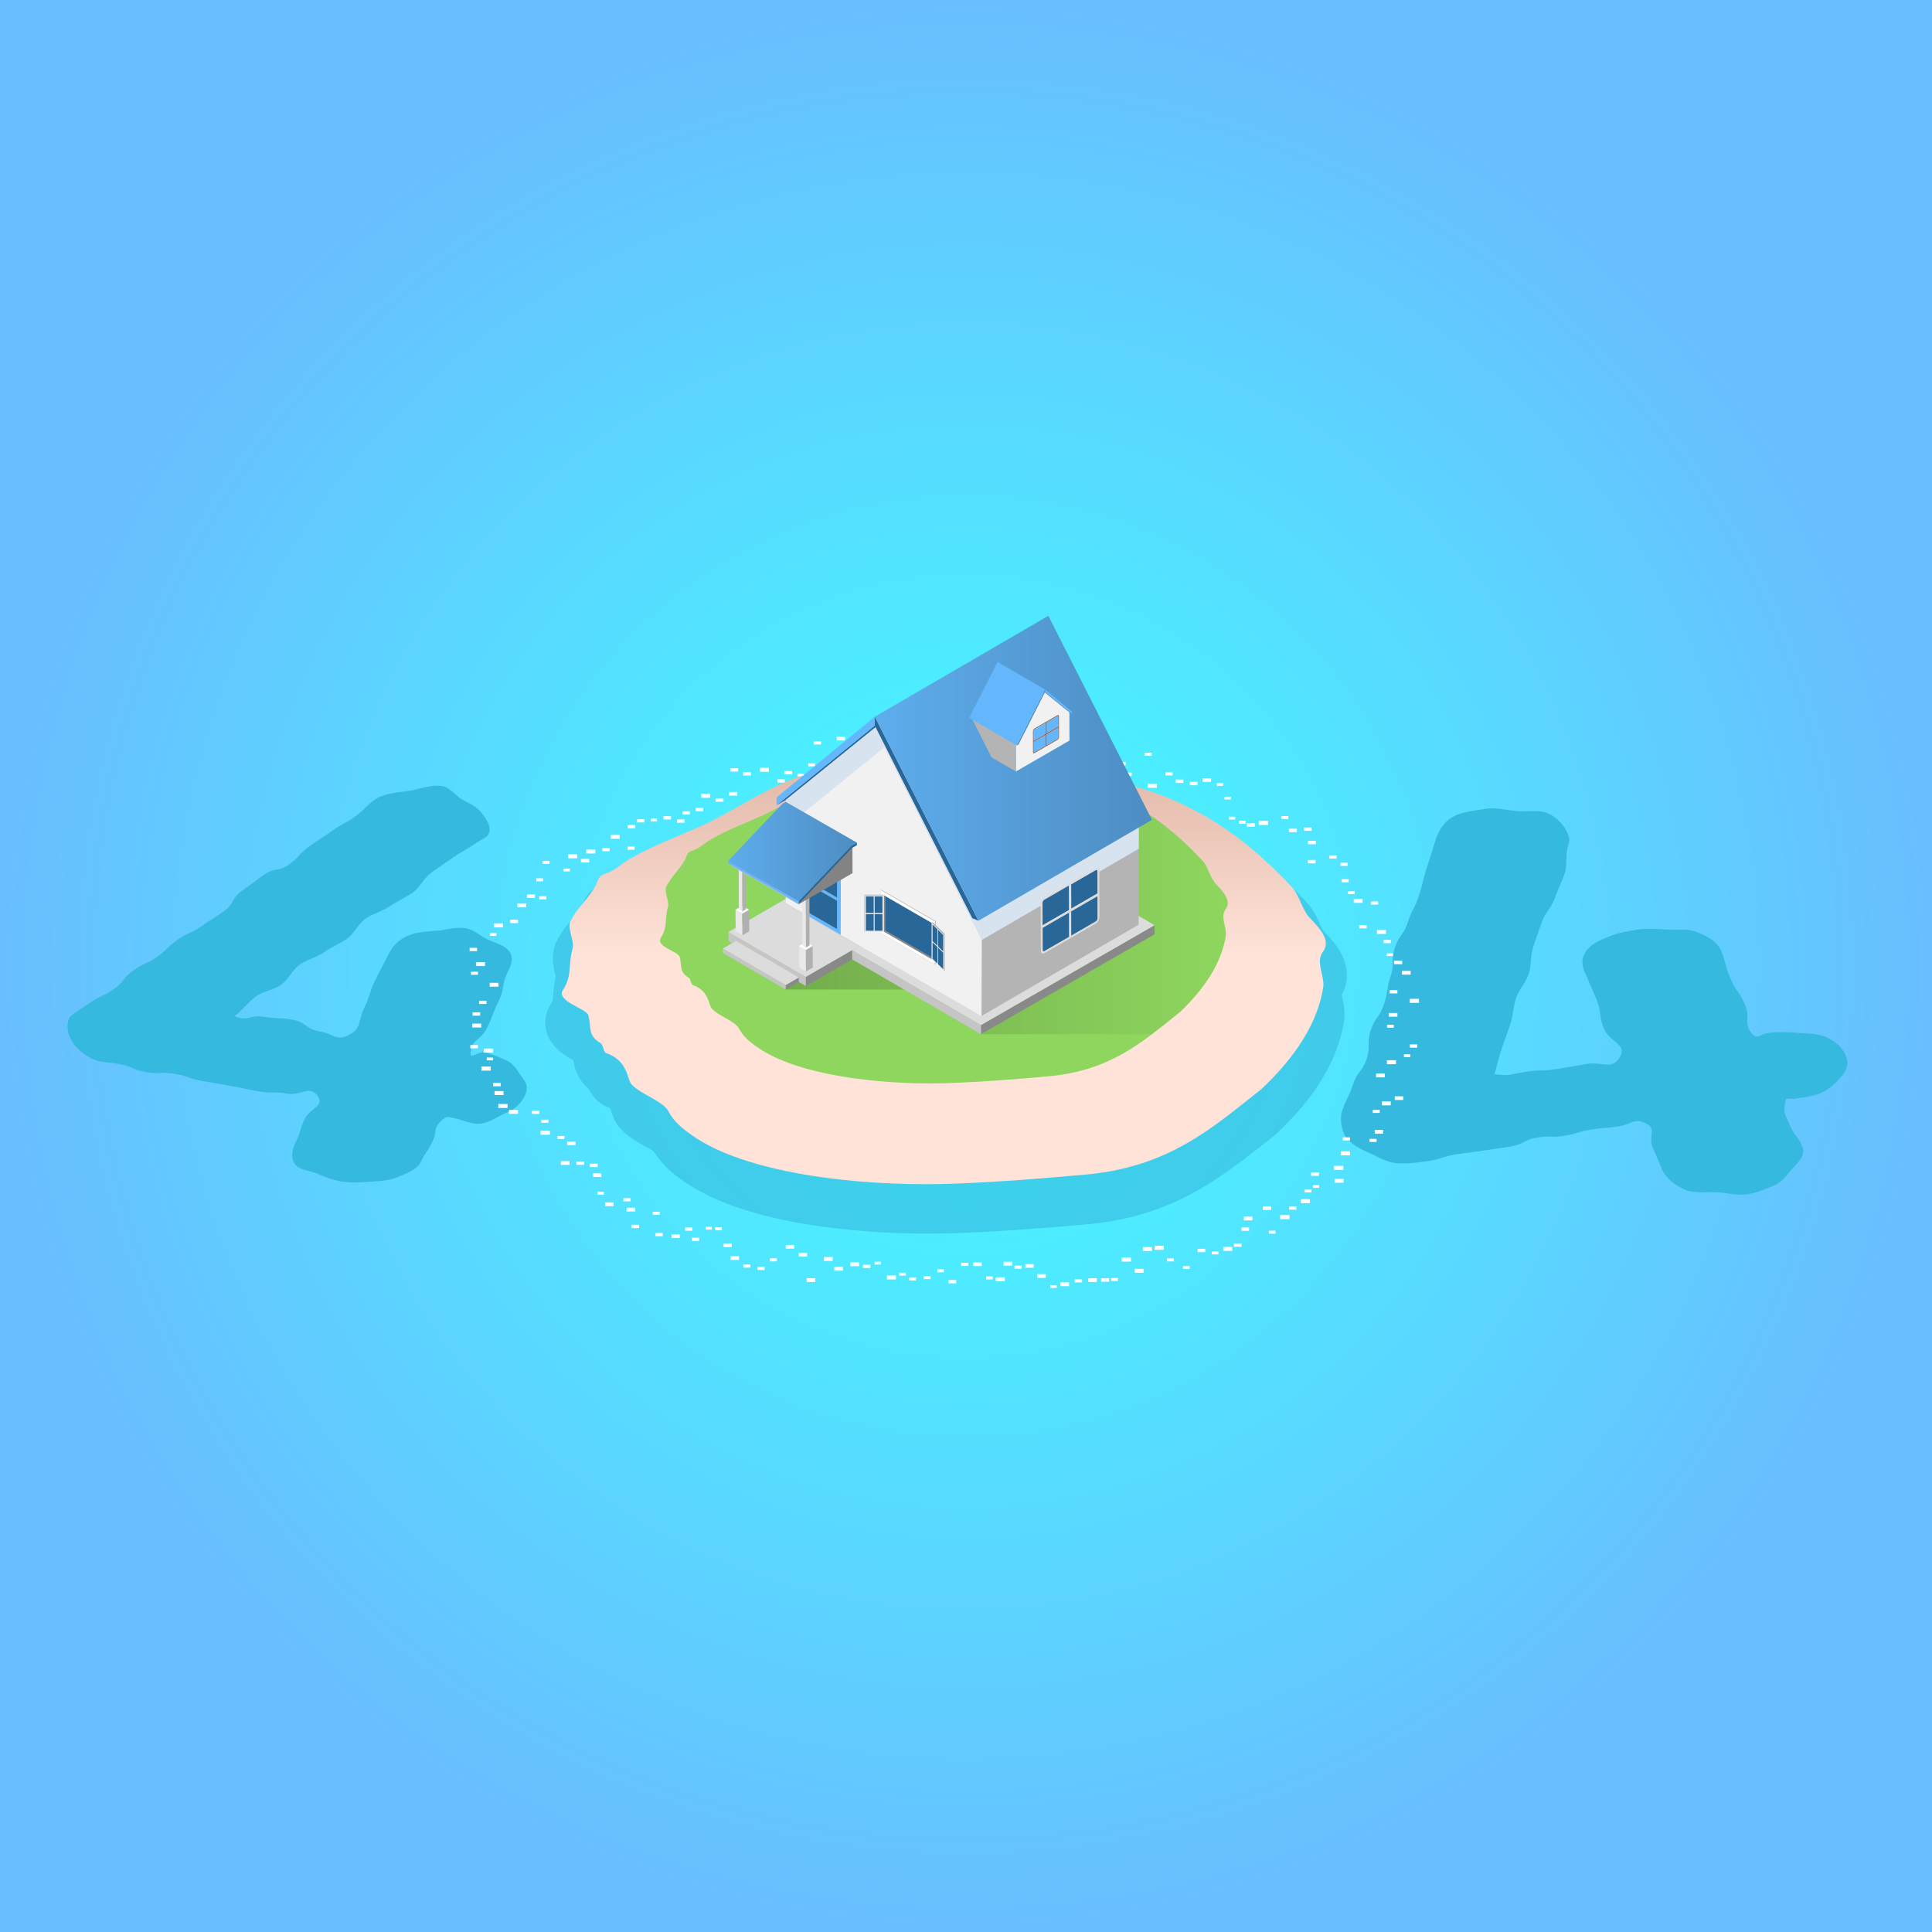 <?xml version="1.0" encoding="utf-8"?>
<!-- Generator: Adobe Illustrator 16.0.4, SVG Export Plug-In . SVG Version: 6.00 Build 0)  -->
<!DOCTYPE svg PUBLIC "-//W3C//DTD SVG 1.1//EN" "http://www.w3.org/Graphics/SVG/1.1/DTD/svg11.dtd">
<svg version="1.1" xmlns="http://www.w3.org/2000/svg" xmlns:xlink="http://www.w3.org/1999/xlink" x="0px" y="0px" width="500px"
	 height="500px" viewBox="0 0 500 500" enable-background="new 0 0 500 500" xml:space="preserve">
<pattern  width="51.294" height="13.982" patternUnits="userSpaceOnUse" id="New_Pattern_Swatch_6" viewBox="0 -13.982 51.294 13.982" overflow="visible">
	<g>
		<polygon fill="none" points="0,0 51.294,0 51.294,-13.982 0,-13.982 		"/>
		<g>
			<polygon fill="#DCDCDC" points="51.294,-5.991 0,-5.991 0,-7.991 51.294,-7.991 			"/>
		</g>
		<g>
			<polygon fill="none" points="51.294,0 0,0 0,-13.982 51.294,-13.982 			"/>
		</g>
	</g>
</pattern>
<pattern  width="51.294" height="13.982" patternUnits="userSpaceOnUse" id="New_Pattern_Swatch_7" viewBox="0 -13.982 51.294 13.982" overflow="visible">
	<g>
		<polygon fill="none" points="0,0 51.294,0 51.294,-13.982 0,-13.982 		"/>
		<g>
			<polygon fill="#A1A1A1" points="51.294,-5.991 0,-5.991 0,-7.991 51.294,-7.991 			"/>
		</g>
		<g>
			<polygon fill="none" points="51.294,0 0,0 0,-13.982 51.294,-13.982 			"/>
		</g>
	</g>
</pattern>
<g id="Calque_3">
	<radialGradient id="SVGID_1_" cx="250" cy="250" r="250" gradientUnits="userSpaceOnUse">
		<stop  offset="0" style="stop-color:#41FFFF"/>
		<stop  offset="1" style="stop-color:#69BEFF"/>
	</radialGradient>
	<rect fill="url(#SVGID_1_)" width="500" height="500"/>
</g>
<g id="OBJECTS">
	<g>
		<g>
			<path fill="#36B9DE" d="M125.249,272.369c-1.512-0.253-3.543,1.797-3.468,0.265c0.187-3.818,2.557-3.14,4.249-6.568
				c1.693-3.431,1.348-3.601,3.041-7.031s0.605-3.968,2.299-7.398c0.996-2.021,1.729-3.813,0.303-5.591
				c-1.113-1.389-3.315-1.944-5.504-2.913c-1.739-0.771-3.435-2.546-5.656-2.917c-2.53-0.424-5.131,0.489-7.484,0.651
				c-2.67,0.185-5.18,0.354-7.256,1.199c-2.643,1.074-4.229,2.881-5.195,4.837c-1.691,3.429-1.794,3.378-3.485,6.807
				c-1.692,3.43-1.141,3.702-2.833,7.133c-1.693,3.431-0.562,5.205-3.942,6.999c-3.249,1.724-4.063-0.33-7.691-0.938
				c-3.631-0.607-3.33-2.404-6.961-3.012c-3.633-0.608-3.71-0.146-7.343-0.754s-4.285,1.411-7.604-0.188
				c1.926-1.358,3.676-3.784,5.542-5.095c1.926-1.354,4.56-1.634,6.435-2.947c1.92-1.346,2.955-3.904,4.834-5.219
				c1.916-1.338,4.356-1.885,6.243-3.201c1.908-1.332,4.11-2.219,6.005-3.539c1.9-1.324,2.938-3.883,4.838-5.207
				c1.893-1.318,4.332-1.862,6.239-3.194c1.886-1.315,4.063-2.238,5.979-3.576c1.879-1.312,2.927-3.85,4.847-5.194
				c1.873-1.312,3.792-2.604,5.716-3.955c1.867-1.312,3.975-2.339,5.902-3.696c1.52-1.056,2.679-1.353,3.073-2.155
				c0.95-1.925-0.343-3.792-1.765-5.622c-1.113-1.434-2.742-2.309-4.811-3.328c-1.748-0.861-3.218-3.233-5.36-3.592
				c-2.851-0.477-6.013,0.88-8.872,1.281c-3.205,0.45-6.414,0.697-8.487,2.197c-2.839,2.015-2.483,2.519-5.329,4.522
				c-2.846,2.005-3.082,1.67-5.928,3.674s-2.911,1.911-5.757,3.914c-2.845,2.003-2.378,2.666-5.222,4.669
				c-2.846,2.004-3.736,0.739-6.582,2.743c-2.847,2.005-2.785,2.091-5.633,4.096c-2.846,2.004-1.895,3.354-4.742,5.359
				c-2.846,2.005-2.957,1.848-5.805,3.852c-2.848,2.006-3.249,1.435-6.098,3.44c-2.846,2.004-2.514,2.476-5.359,4.479
				c-2.85,2.006-3.234,1.46-6.082,3.466c-2.852,2.007-2.254,2.854-5.104,4.861s-3.21,1.5-6.073,3.488
				c-2.26,1.511-5.111,3.316-5.377,3.855c-1.016,2.061-0.424,4.727,0.95,6.661c1.062,1.495,2.874,3.084,5.212,4.147
				c1.752,0.798,4.074,0.795,6.479,1.197c3.65,0.61,3.496,1.533,7.146,2.145c3.651,0.61,3.785-0.185,7.436,0.427
				c3.652,0.61,3.547,1.24,7.199,1.852c3.652,0.61,3.641,0.677,7.293,1.288c3.652,0.61,3.623,0.79,7.275,1.401
				c3.654,0.61,3.76-0.02,7.414,0.592s5.801-2.379,7.886,0.684c1.73,2.541-2.035,3.07-3.396,5.827c-1.361,2.757-0.87,3-2.23,5.757
				c-1.01,2.044-1.611,4.357-0.197,6.145c1.096,1.381,3.716,1.443,5.966,2.412c1.726,0.742,3.538,1.506,5.81,1.886
				c2.531,0.423,4.893,0.255,7.244,0.093c2.67-0.185,5.061-0.248,7.135-1.09c2.645-1.076,5.302-2.051,6.267-4.006
				c1.36-2.758,1.716-2.582,3.076-5.34c1.36-2.757,0.005-3.381,2.321-5.402c1.154-1.006,1.16-1.02,2.671-0.767
				c2.477,0.414,4.856,1.776,7.162,1.589c2.608-0.211,4.728-1.912,6.755-2.77c2.582-1.091,3.947-2.473,4.883-4.369
				c0.936-1.895,0.812-2.997-0.573-4.784c-1.052-1.356-1.902-3.47-4.055-4.438C129.456,273.717,127.454,272.737,125.249,272.369z"/>
			<path fill="#36B9DE" d="M477.685,273.177c-0.818-1.949-2.578-3.771-5.429-4.907c-2.115-0.843-4.72-0.793-7.49-0.997
				c-2.407-0.178-4.891-0.296-7.513,0.124c-1.66,0.266-2.432,1.606-3.592,0.389c-2.688-2.822-0.533-4.116-2.041-7.709
				c-1.51-3.596-2.273-3.275-3.783-6.871c-1.508-3.595-1.021-3.799-2.53-7.395c-0.871-2.075-3.483-3.562-6.365-4.678
				c-2.2-0.853-4.911-0.375-7.724-0.567c-2.514-0.172-5-0.373-7.637,0.049c-2.473,0.395-4.642,0.761-6.568,1.528
				c-2.475,0.986-4.571,1.852-5.898,3.256c-1.799,1.906-1.965,3.847-1.045,6.042c1.508,3.593,1.579,3.563,3.087,7.156
				c1.509,3.595,0.454,4.038,1.962,7.633c1.51,3.596,6.076,3.97,4.104,7.334c-2.043,3.486-4.45,1.133-8.439,1.771
				c-3.989,0.639-3.979,0.695-7.968,1.332c-3.992,0.639-4.078,0.099-8.07,0.736c-3.992,0.639-3.99,1.123-7.997,0.588
				c0.727-2.245,1.108-4.205,1.813-6.359c0.73-2.233,1.582-4.383,2.295-6.543c0.734-2.222,0.792-4.634,1.514-6.804
				c0.734-2.208,2.521-4.045,3.248-6.226c0.732-2.192,0.412-4.729,1.145-6.922c0.728-2.18,1.537-4.338,2.271-6.546
				c0.721-2.168,2.629-3.963,3.363-6.184c0.713-2.16,1.83-4.223,2.561-6.456c0.705-2.154,0.119-4.776,0.848-7.021
				c0.494-1.432,0.355-2.191,0.002-3.033c-0.832-1.983-2.613-4.364-5.545-5.526c-2.238-0.885-5.211-0.217-7.959-0.486
				c-2.611-0.257-5.276-0.965-7.805-0.561c-2.869,0.459-5.906,0.75-8.144,1.877c-2.942,1.482-4.274,4.289-4.916,6.443
				c-1.122,3.521-1.075,3.538-2.217,7.053c-1.141,3.512-0.872,3.599-2.013,7.11c-1.142,3.513-1.718,3.326-2.859,6.839
				c-1.142,3.514-2.234,3.158-3.377,6.672c-1.141,3.514,0.041,3.897-1.1,7.411c-1.143,3.514-0.564,3.701-1.706,7.216
				c-1.142,3.513-2.265,3.147-3.405,6.66c-1.143,3.516,0.057,3.904-1.086,7.42c-1.143,3.518-2.385,3.114-3.527,6.633
				c-1.143,3.518-1.64,3.348-2.814,6.855c-0.766,2.078,0.113,5.047,0.351,5.613c0.894,2.13,3.139,3.716,6.135,4.986
				c2.239,0.948,4.777,2.703,7.775,2.934c2.548,0.197,5.47-0.169,8.329-0.626c3.511-0.561,3.422-1.118,6.932-1.68
				c3.512-0.561,3.535-0.411,7.047-0.973c3.51-0.562,3.521-0.487,7.033-1.049c3.511-0.562,3.318-1.761,6.83-2.322
				c3.51-0.561,3.613,0.088,7.123-0.474c3.514-0.562,3.436-1.048,6.949-1.609c3.515-0.562,3.563-0.258,7.078-0.82
				c3.516-0.562,3.938-2.29,7.131-0.718c2.812,1.384,0.45,3.255,1.663,6.145s1.232,2.881,2.444,5.771
				c0.881,2.103,3.414,4.219,6.289,5.346c2.178,0.854,5.109,0.338,7.969,0.511c2.473,0.149,5.201,0.945,7.904,0.514
				c2.473-0.396,4.693-1.396,6.619-2.162c2.477-0.986,3.648-3.126,4.975-4.529c1.803-1.904,3.428-3.541,2.506-5.737
				c-1.213-2.89-1.992-2.562-3.205-5.452c-1.213-2.891-1.684-2.781-1.243-5.885c0.236-1.664,0.909-0.691,2.569-0.956
				c2.42-0.386,4.661-0.629,6.529-1.401c2.399-0.992,3.945-2.595,5.209-4.005C477.977,277.039,478.577,275.302,477.685,273.177z"/>
			<g>
				<rect x="347.185" y="227.524" fill="#FFFFFF" width="1.867" height="0.815"/>
				<rect x="346.905" y="223.276" fill="#FFFFFF" width="1.895" height="0.827"/>
				<rect x="343.991" y="221.37" fill="#FFFFFF" width="1.915" height="0.835"/>
				<rect x="338.483" y="222.557" fill="#FFFFFF" width="2" height="0.872"/>
				<rect x="338.516" y="217.607" fill="#FFFFFF" width="2.022" height="0.882"/>
				<rect x="337.462" y="214.15" fill="#FFFFFF" width="1.987" height="0.866"/>
				<rect x="333.564" y="214.466" fill="#FFFFFF" width="2.06" height="0.899"/>
				<rect x="331.639" y="211.203" fill="#FFFFFF" width="1.779" height="0.775"/>
				<rect x="325.773" y="212.451" fill="#FFFFFF" width="2.403" height="1.051"/>
				<rect x="322.681" y="213.01" fill="#FFFFFF" width="2.123" height="0.926"/>
				<rect x="320.604" y="212.407" fill="#FFFFFF" width="1.756" height="0.767"/>
				<rect x="318.007" y="211.373" fill="#FFFFFF" width="1.661" height="0.727"/>
				<rect x="316.896" y="206.189" fill="#FFFFFF" width="1.638" height="0.715"/>
				<rect x="314.911" y="202.651" fill="#FFFFFF" width="1.639" height="0.717"/>
				<rect x="311.228" y="201.4" fill="#FFFFFF" width="2.189" height="0.955"/>
				<rect x="307.931" y="202.347" fill="#FFFFFF" width="2" height="0.873"/>
				<rect x="304.245" y="201.745" fill="#FFFFFF" width="1.992" height="0.87"/>
				<rect x="301.623" y="199.874" fill="#FFFFFF" width="1.845" height="0.806"/>
				<rect x="297.054" y="202.871" fill="#FFFFFF" width="2.325" height="1.017"/>
				<rect x="296.219" y="194.799" fill="#FFFFFF" width="1.835" height="0.802"/>
				<rect x="290.797" y="199.932" fill="#FFFFFF" width="2.083" height="0.909"/>
				<rect x="289.224" y="197.209" fill="#FFFFFF" width="2.088" height="0.91"/>
				<rect x="285.864" y="196.918" fill="#FFFFFF" width="2.162" height="0.946"/>
				<rect x="283.699" y="196.808" fill="#FFFFFF" width="1.618" height="0.706"/>
				<rect x="282.208" y="193.022" fill="#FFFFFF" width="1.707" height="0.745"/>
				<rect x="277.597" y="195.121" fill="#FFFFFF" width="2.373" height="1.036"/>
				<rect x="275.591" y="191.375" fill="#FFFFFF" width="2.119" height="0.924"/>
				<rect x="272.79" y="196.227" fill="#FFFFFF" width="2.063" height="0.902"/>
				<rect x="269.599" y="192.586" fill="#FFFFFF" width="2.015" height="0.879"/>
				<rect x="265.586" y="195.06" fill="#FFFFFF" width="2.06" height="0.901"/>
				<rect x="263.953" y="188.174" fill="#FFFFFF" width="2.302" height="1.006"/>
				<rect x="260.515" y="189.659" fill="#FFFFFF" width="2.029" height="0.886"/>
				<rect x="258.081" y="190.865" fill="#FFFFFF" width="1.74" height="0.758"/>
				<rect x="254.51" y="195.285" fill="#FFFFFF" width="2.396" height="1.046"/>
				<rect x="252.456" y="192.272" fill="#FFFFFF" width="1.777" height="0.775"/>
				<rect x="249.398" y="192.905" fill="#FFFFFF" width="2.073" height="0.904"/>
				<rect x="247.267" y="195.974" fill="#FFFFFF" width="1.656" height="0.724"/>
				<rect x="243.862" y="189.645" fill="#FFFFFF" width="1.959" height="0.854"/>
				<rect x="241.053" y="194.938" fill="#FFFFFF" width="1.892" height="0.825"/>
				<rect x="237.172" y="194.267" fill="#FFFFFF" width="2.063" height="0.899"/>
				<rect x="234.048" y="196.312" fill="#FFFFFF" width="2.247" height="0.982"/>
				<rect x="230.562" y="193.741" fill="#FFFFFF" width="1.604" height="0.699"/>
				<rect x="228.171" y="193.455" fill="#FFFFFF" width="1.924" height="0.842"/>
				<rect x="225.073" y="191.466" fill="#FFFFFF" width="1.841" height="0.804"/>
				<rect x="222.313" y="192.619" fill="#FFFFFF" width="2.186" height="0.954"/>
				<rect x="220.284" y="197.628" fill="#FFFFFF" width="2.154" height="0.939"/>
				<rect x="216.542" y="190.682" fill="#FFFFFF" width="2.166" height="0.945"/>
				<rect x="214.265" y="196.562" fill="#FFFFFF" width="2.225" height="0.971"/>
				<rect x="210.627" y="191.864" fill="#FFFFFF" width="1.868" height="0.815"/>
				<rect x="209.177" y="197.553" fill="#FFFFFF" width="1.771" height="0.772"/>
				<rect x="206.384" y="200.223" fill="#FFFFFF" width="1.664" height="0.725"/>
				<rect x="203.044" y="199.561" fill="#FFFFFF" width="1.938" height="0.847"/>
				<rect x="201.192" y="201.68" fill="#FFFFFF" width="1.932" height="0.845"/>
				<rect x="196.676" y="198.712" fill="#FFFFFF" width="2.323" height="1.014"/>
				<rect x="192.315" y="199.816" fill="#FFFFFF" width="2.021" height="0.881"/>
				<rect x="188.99" y="198.799" fill="#FFFFFF" width="2.042" height="0.892"/>
				<rect x="188.661" y="204.972" fill="#FFFFFF" width="2.165" height="0.946"/>
				<rect x="185.194" y="206.597" fill="#FFFFFF" width="2.043" height="0.892"/>
				<rect x="181.476" y="205.444" fill="#FFFFFF" width="2.336" height="1.02"/>
				<rect x="180.067" y="209.086" fill="#FFFFFF" width="1.936" height="0.845"/>
				<rect x="176.678" y="209.965" fill="#FFFFFF" width="1.85" height="0.805"/>
				<rect x="175.188" y="212.068" fill="#FFFFFF" width="1.959" height="0.855"/>
				<rect x="171.703" y="211.215" fill="#FFFFFF" width="1.964" height="0.857"/>
				<rect x="168.403" y="211.834" fill="#FFFFFF" width="1.635" height="0.713"/>
				<rect x="164.877" y="212.011" fill="#FFFFFF" width="1.896" height="0.827"/>
				<rect x="162.415" y="213.518" fill="#FFFFFF" width="1.974" height="0.861"/>
				<rect x="162.392" y="219.101" fill="#FFFFFF" width="1.842" height="0.805"/>
				<rect x="158.083" y="216.067" fill="#FFFFFF" width="2.31" height="1.01"/>
				<rect x="155.903" y="219.475" fill="#FFFFFF" width="1.881" height="0.82"/>
				<rect x="151.722" y="219.863" fill="#FFFFFF" width="2.338" height="1.02"/>
				<rect x="150.344" y="222.256" fill="#FFFFFF" width="2.145" height="0.936"/>
				<rect x="147.021" y="221.092" fill="#FFFFFF" width="2.358" height="1.03"/>
				<rect x="145.835" y="224.789" fill="#FFFFFF" width="1.681" height="0.732"/>
				<rect x="140.439" y="222.796" fill="#FFFFFF" width="1.78" height="0.776"/>
				<rect x="138.786" y="227.307" fill="#FFFFFF" width="1.762" height="0.771"/>
				<rect x="139.548" y="231.951" fill="#FFFFFF" width="1.83" height="0.799"/>
				<rect x="136.401" y="231.498" fill="#FFFFFF" width="2.049" height="0.895"/>
				<rect x="133.897" y="233.799" fill="#FFFFFF" width="2.311" height="1.011"/>
				<rect x="132.044" y="238.006" fill="#FFFFFF" width="2.035" height="0.889"/>
				<rect x="127.827" y="238.965" fill="#FFFFFF" width="2.354" height="1.028"/>
				<rect x="126.841" y="241.498" fill="#FFFFFF" width="1.632" height="0.713"/>
				<rect x="121.539" y="245.303" fill="#FFFFFF" width="1.917" height="0.838"/>
				<rect x="123.182" y="248.997" fill="#FFFFFF" width="2.332" height="1.019"/>
				<rect x="121.886" y="251.479" fill="#FFFFFF" width="1.805" height="0.788"/>
				<rect x="126.729" y="254.353" fill="#FFFFFF" width="2.285" height="0.997"/>
				<rect x="124.008" y="258.989" fill="#FFFFFF" width="1.902" height="0.83"/>
				<rect x="122.306" y="261.996" fill="#FFFFFF" width="1.965" height="0.857"/>
				<rect x="122.206" y="264.899" fill="#FFFFFF" width="2.326" height="1.016"/>
				<rect x="121.722" y="270.449" fill="#FFFFFF" width="1.959" height="0.855"/>
				<rect x="125.198" y="271.36" fill="#FFFFFF" width="2.426" height="1.059"/>
				<rect x="125.972" y="273.695" fill="#FFFFFF" width="1.645" height="0.719"/>
				<rect x="124.586" y="276.02" fill="#FFFFFF" width="2.427" height="1.058"/>
				<rect x="127.597" y="280.255" fill="#FFFFFF" width="2.008" height="0.877"/>
				<rect x="127.982" y="282.378" fill="#FFFFFF" width="2.327" height="1.015"/>
				<rect x="128.964" y="285.705" fill="#FFFFFF" width="2.383" height="1.039"/>
				<rect x="131.718" y="287.238" fill="#FFFFFF" width="2.348" height="1.025"/>
				<rect x="137.66" y="287.446" fill="#FFFFFF" width="1.908" height="0.833"/>
				<rect x="140.089" y="289.765" fill="#FFFFFF" width="1.854" height="0.81"/>
				<rect x="139.903" y="292.605" fill="#FFFFFF" width="2.424" height="1.059"/>
				<rect x="144.259" y="293.99" fill="#FFFFFF" width="1.82" height="0.795"/>
				<rect x="146.779" y="295.408" fill="#FFFFFF" width="2.146" height="0.937"/>
				<rect x="145.155" y="300.487" fill="#FFFFFF" width="2.248" height="0.981"/>
				<rect x="149.168" y="300.589" fill="#FFFFFF" width="1.974" height="0.862"/>
				<rect x="152.653" y="301.151" fill="#FFFFFF" width="2.024" height="0.884"/>
				<rect x="153.482" y="303.666" fill="#FFFFFF" width="2.144" height="0.936"/>
				<rect x="154.651" y="308.449" fill="#FFFFFF" width="1.648" height="0.72"/>
				<rect x="156.582" y="311.184" fill="#FFFFFF" width="2.201" height="0.961"/>
				<rect x="161.329" y="310.086" fill="#FFFFFF" width="1.884" height="0.823"/>
				<rect x="162.168" y="312.553" fill="#FFFFFF" width="2.241" height="0.978"/>
				<rect x="163.416" y="316.962" fill="#FFFFFF" width="1.996" height="0.871"/>
				<rect x="168.935" y="313.604" fill="#FFFFFF" width="1.811" height="0.79"/>
				<rect x="169.622" y="319.09" fill="#FFFFFF" width="1.913" height="0.835"/>
				<rect x="173.803" y="319.489" fill="#FFFFFF" width="2.114" height="0.923"/>
				<rect x="177.3" y="317.683" fill="#FFFFFF" width="1.915" height="0.837"/>
				<rect x="178.995" y="320.312" fill="#FFFFFF" width="1.951" height="0.853"/>
				<rect x="182.585" y="317.498" fill="#FFFFFF" width="1.664" height="0.725"/>
				<rect x="185.022" y="317.621" fill="#FFFFFF" width="1.8" height="0.785"/>
				<rect x="187.24" y="321.804" fill="#FFFFFF" width="2.147" height="0.938"/>
				<rect x="189.054" y="325.1" fill="#FFFFFF" width="2.23" height="0.975"/>
				<rect x="192.368" y="327.265" fill="#FFFFFF" width="1.818" height="0.795"/>
				<rect x="196.057" y="327.872" fill="#FFFFFF" width="1.847" height="0.806"/>
				<rect x="199.229" y="325.643" fill="#FFFFFF" width="1.829" height="0.798"/>
				<rect x="203.35" y="322.188" fill="#FFFFFF" width="2.193" height="0.959"/>
				<rect x="206.706" y="324.252" fill="#FFFFFF" width="2.185" height="0.954"/>
				<rect x="208.757" y="330.798" fill="#FFFFFF" width="2.226" height="0.973"/>
				<rect x="213.198" y="325.313" fill="#FFFFFF" width="2.314" height="1.012"/>
				<rect x="215.921" y="327.861" fill="#FFFFFF" width="2.244" height="0.98"/>
				<rect x="220.075" y="326.692" fill="#FFFFFF" width="2.281" height="0.995"/>
				<rect x="223.329" y="327.319" fill="#FFFFFF" width="1.934" height="0.844"/>
				<rect x="226.341" y="326.534" fill="#FFFFFF" width="1.635" height="0.713"/>
				<rect x="229.53" y="330.093" fill="#FFFFFF" width="2.351" height="1.026"/>
				<rect x="232.706" y="329.373" fill="#FFFFFF" width="1.732" height="0.757"/>
				<rect x="235.28" y="330.579" fill="#FFFFFF" width="1.811" height="0.79"/>
				<rect x="239.089" y="330.273" fill="#FFFFFF" width="1.745" height="0.762"/>
				<rect x="242.566" y="328.502" fill="#FFFFFF" width="1.724" height="0.754"/>
				<rect x="245.485" y="331.264" fill="#FFFFFF" width="1.979" height="0.864"/>
				<rect x="248.741" y="326.806" fill="#FFFFFF" width="1.881" height="0.821"/>
				<rect x="251.877" y="326.709" fill="#FFFFFF" width="2.174" height="0.947"/>
				<rect x="255.199" y="330.355" fill="#FFFFFF" width="1.718" height="0.75"/>
				<rect x="257.667" y="330.566" fill="#FFFFFF" width="2.377" height="1.037"/>
				<rect x="259.724" y="326.549" fill="#FFFFFF" width="2.258" height="0.985"/>
				<rect x="262.565" y="327.531" fill="#FFFFFF" width="1.859" height="0.812"/>
				<rect x="265.344" y="327.147" fill="#FFFFFF" width="2.171" height="0.948"/>
				<rect x="268.44" y="329.748" fill="#FFFFFF" width="2.211" height="0.966"/>
				<rect x="271.796" y="332.584" fill="#FFFFFF" width="1.678" height="0.733"/>
				<rect x="274.388" y="331.857" fill="#FFFFFF" width="2.292" height="1.001"/>
				<rect x="278.145" y="331.072" fill="#FFFFFF" width="1.899" height="0.829"/>
				<rect x="281.647" y="330.811" fill="#FFFFFF" width="2.213" height="0.966"/>
				<rect x="284.96" y="330.803" fill="#FFFFFF" width="2.074" height="0.907"/>
				<rect x="287.542" y="330.733" fill="#FFFFFF" width="1.79" height="0.781"/>
				<rect x="290.288" y="325.455" fill="#FFFFFF" width="2.396" height="1.047"/>
				<rect x="293.685" y="328.373" fill="#FFFFFF" width="2.327" height="1.016"/>
				<rect x="295.784" y="322.74" fill="#FFFFFF" width="2.336" height="1.019"/>
				<rect x="298.804" y="322.411" fill="#FFFFFF" width="2.361" height="1.031"/>
				<rect x="301.999" y="325.672" fill="#FFFFFF" width="1.771" height="0.772"/>
				<rect x="306.164" y="327.67" fill="#FFFFFF" width="1.72" height="0.751"/>
				<rect x="309.945" y="323.187" fill="#FFFFFF" width="1.977" height="0.863"/>
				<rect x="313.627" y="323.893" fill="#FFFFFF" width="1.707" height="0.747"/>
				<rect x="316.568" y="322.708" fill="#FFFFFF" width="2.342" height="1.021"/>
				<rect x="319.335" y="321.795" fill="#FFFFFF" width="1.994" height="0.871"/>
				<rect x="321.281" y="317.668" fill="#FFFFFF" width="1.987" height="0.867"/>
				<rect x="321.899" y="314.861" fill="#FFFFFF" width="2.232" height="0.975"/>
				<rect x="328.388" y="318.52" fill="#FFFFFF" width="1.718" height="0.749"/>
				<rect x="326.802" y="312.189" fill="#FFFFFF" width="2.183" height="0.953"/>
				<rect x="331.304" y="314.455" fill="#FFFFFF" width="2.417" height="1.056"/>
				<rect x="333.617" y="312.232" fill="#FFFFFF" width="1.892" height="0.826"/>
				<rect x="336.62" y="310.338" fill="#FFFFFF" width="2.387" height="1.043"/>
				<rect x="337.616" y="307.812" fill="#FFFFFF" width="1.771" height="0.772"/>
				<rect x="339.776" y="306.713" fill="#FFFFFF" width="1.609" height="0.703"/>
				<rect x="339.313" y="303.431" fill="#FFFFFF" width="2.035" height="0.887"/>
				<rect x="345.425" y="305.097" fill="#FFFFFF" width="2.277" height="0.995"/>
				<rect x="345.229" y="301.714" fill="#FFFFFF" width="2.427" height="1.06"/>
				<rect x="346.98" y="297.956" fill="#FFFFFF" width="2.397" height="1.047"/>
				<rect x="347.519" y="294.35" fill="#FFFFFF" width="1.853" height="0.809"/>
				<rect x="354.445" y="294.741" fill="#FFFFFF" width="1.803" height="0.787"/>
				<rect x="355.786" y="292.436" fill="#FFFFFF" width="2.173" height="0.949"/>
				<rect x="355.267" y="287.233" fill="#FFFFFF" width="1.811" height="0.79"/>
				<rect x="357.628" y="285.059" fill="#FFFFFF" width="2.298" height="1.004"/>
				<rect x="360.97" y="283.718" fill="#FFFFFF" width="2.188" height="0.955"/>
				<rect x="356.126" y="277.834" fill="#FFFFFF" width="2.258" height="0.985"/>
				<rect x="358.936" y="274.389" fill="#FFFFFF" width="2.342" height="1.022"/>
				<rect x="363.324" y="272.858" fill="#FFFFFF" width="1.671" height="0.729"/>
				<rect x="364.874" y="270.29" fill="#FFFFFF" width="1.939" height="0.847"/>
				<rect x="358.964" y="265.213" fill="#FFFFFF" width="1.742" height="0.76"/>
				<rect x="359.446" y="262.165" fill="#FFFFFF" width="2.199" height="0.958"/>
				<rect x="364.853" y="258.497" fill="#FFFFFF" width="2.387" height="1.042"/>
				<rect x="359.653" y="256.226" fill="#FFFFFF" width="1.994" height="0.871"/>
				<rect x="362.83" y="251.257" fill="#FFFFFF" width="2.246" height="0.98"/>
				<rect x="360.767" y="248.604" fill="#FFFFFF" width="2.112" height="0.924"/>
				<rect x="358.892" y="246.725" fill="#FFFFFF" width="1.603" height="0.701"/>
				<rect x="358.065" y="243.253" fill="#FFFFFF" width="1.9" height="0.831"/>
				<rect x="356.352" y="240.685" fill="#FFFFFF" width="2.334" height="1.019"/>
				<rect x="351.735" y="239.413" fill="#FFFFFF" width="1.963" height="0.857"/>
				<rect x="354.815" y="233.292" fill="#FFFFFF" width="1.859" height="0.812"/>
				<rect x="350.342" y="232.654" fill="#FFFFFF" width="2.284" height="0.996"/>
				<rect x="348.856" y="230.606" fill="#FFFFFF" width="1.748" height="0.764"/>
			</g>
			<g opacity="0.6">
				<path fill="#36B9DE" d="M240.265,319.267c-11.951,0-41.699-1.106-59.82-11.36c-0.238-0.134-0.475-0.271-0.709-0.409
					c-0.834-0.489-1.656-1.015-2.441-1.552c-3.754-2.484-6.415-5.109-8.115-8.006c-0.193-0.133-0.523-0.338-1.062-0.645
					c-0.354-0.198-0.717-0.396-1.078-0.595l-0.053-0.028c-0.409-0.225-0.82-0.45-1.223-0.676c-2.002-1.135-4.274-2.594-5.902-4.796
					l-0.416-0.566l-0.307-0.631c-0.486-1.003-0.794-1.913-1.021-2.58l-0.041-0.12c-0.022-0.065-0.087-0.255-0.133-0.375
					l-0.036-0.062l-0.08-0.158c-0.064-0.034-0.186-0.095-0.391-0.163l-0.701-0.237l-0.64-0.363
					c-1.987-1.122-3.036-2.741-3.622-4.012c-2.99-2.564-3.812-5.504-4.123-7.565c-0.27-0.142-0.525-0.281-0.773-0.42
					c-0.279-0.159-0.543-0.316-0.8-0.475c-3.104-1.93-4.953-4.339-5.497-7.162c-0.456-2.361,0.065-4.754,1.467-6.777
					c0.271-0.431,0.321-0.684,0.445-2.29c0.092-1.183,0.209-2.728,0.629-4.545c-0.023-0.099-0.049-0.194-0.07-0.28
					c-0.494-1.907-1.32-5.102,0.125-8.422l0.088-0.203l0.1-0.197c1.289-2.55,2.771-4.33,4.077-5.9
					c0.872-1.047,1.639-1.97,2.367-3.139c1.21-3.336,3.522-5.565,6.881-6.626l0.11-0.035l0.114-0.032
					c0.286-0.101,1.11-0.688,1.654-1.076c0.765-0.545,1.63-1.164,2.658-1.748c4.675-2.662,9.036-4.467,13.651-6.378
					c1.699-0.704,3.459-1.432,5.271-2.221c3.109-1.41,5.979-3.004,9.015-4.689c4.033-2.239,8.202-4.555,13.157-6.549l0.06-0.023
					c7.558-2.97,16.085-4.354,26.833-4.354c7.156,0,14.453,0.613,21.51,1.205c6.768,0.569,13.156,1.105,19.346,1.137
					c15.957,0.118,30.586,3.883,43.498,11.187c8.293,4.694,15.779,10.668,23.551,18.796c1.842,1.812,2.874,4.061,3.709,5.879
					c0.268,0.581,0.658,1.43,0.889,1.811l0.127,0.131c1.426,1.476,3.201,3.312,4.457,5.619c2.014,3.69,2.077,7.612,0.224,10.964
					c0.034,0.15,0.069,0.303,0.101,0.438c0.314,1.363,0.746,3.231,0.609,5.351l-0.021,0.305l-0.044,0.303
					c-1.493,10.192-7.524,20.227-17.928,29.821l-0.213,0.198l-0.229,0.18c-0.379,0.3-0.761,0.601-1.151,0.899
					c-0.753,0.581-1.53,1.188-2.309,1.795c-10.804,8.424-23.05,17.972-44.3,19.966l-0.033,0.002
					c-9.955,0.892-20.824,1.786-32.849,2.274C246.083,319.206,243.185,319.267,240.265,319.267z"/>
			</g>
			<g>
				<linearGradient id="SVGID_2_" gradientUnits="userSpaceOnUse" x1="244.261" y1="192.135" x2="244.261" y2="247.294">
					<stop  offset="0" style="stop-color:#DEB3A2"/>
					<stop  offset="1" style="stop-color:#FFE3D9"/>
				</linearGradient>
				<path fill="url(#SVGID_2_)" d="M311.8,211.157c9.239,5.332,16.539,11.999,22.533,18.41c1.85,1.773,2.743,6.252,4.794,8.145
					c2.464,2.601,5.339,5.675,3.314,8.512c-2.028,2.601,0.239,6.019,0.052,8.974c-1.373,9.576-7.449,18.573-16.027,26.647
					c-0.355,0.286-0.715,0.574-1.083,0.862c-11.465,9.036-22.839,19.203-43.854,21.215c-11.626,1.062-22.032,1.891-33.46,2.363
					c-21.603,0.963-50.607-1.702-66.162-10.682c-0.204-0.119-0.406-0.238-0.604-0.358c-0.736-0.44-1.438-0.897-2.104-1.367
					c-2.65-1.781-4.909-3.789-6.145-6.154c-0.625-1.27-2.152-2.298-3.859-3.282c-0.398-0.23-0.807-0.459-1.217-0.688
					c-0.402-0.225-0.807-0.45-1.202-0.68c-1.474-0.85-2.828-1.738-3.59-2.789c-0.309-0.65-0.517-1.302-0.724-1.922
					c-0.209-0.621-0.415-1.214-0.727-1.745c-0.614-1.235-1.572-2.403-3.13-3.303c-0.528-0.306-1.128-0.581-1.805-0.815
					c-0.626-0.36-0.745-2.142-1.308-2.48c-3.422-2.054-2.442-3.979-3.195-7.243c-0.249-0.567-0.865-1.007-1.592-1.428
					c-0.482-0.278-1.014-0.548-1.521-0.84c-0.393-0.2-0.787-0.41-1.162-0.626c-0.184-0.108-0.366-0.217-0.539-0.327
					c-1.587-1.005-2.666-2.158-1.756-3.4c2.43-3.784,1.254-6.407,2.455-10.663c0.604-1.773-1.399-5.088-0.594-6.979
					c1.817-3.664,4.338-5.38,6.762-9.67c0.406-0.944,0.397-2.127,2.231-2.718c2.446-0.71,4.218-2.562,6.251-3.743
					c6.105-3.547,11.861-5.598,18.785-8.672c7.939-3.665,14.242-8.277,22.59-11.705c19.756-7.92,44.488-1.655,66.737-1.537
					C287.815,200.596,301.106,204.982,311.8,211.157z"/>
			</g>
			<g>
				<path fill="#8ED65E" d="M294.453,208.958c6.866,3.997,12.291,8.993,16.745,13.796c1.375,1.33,2.04,4.687,3.564,6.104
					c1.83,1.95,3.967,4.254,2.463,6.381c-1.507,1.948,0.177,4.51,0.039,6.725c-1.021,7.177-5.538,13.918-11.912,19.97
					c-0.264,0.216-0.531,0.431-0.804,0.646c-8.522,6.771-16.974,14.392-32.591,15.897c-8.642,0.798-16.374,1.419-24.867,1.771
					c-16.054,0.723-37.609-1.274-49.168-8.005c-0.152-0.089-0.303-0.178-0.451-0.267c-0.545-0.331-1.066-0.673-1.562-1.025
					c-1.968-1.335-3.646-2.841-4.566-4.612c-0.463-0.951-1.599-1.722-2.866-2.46c-0.296-0.173-0.601-0.344-0.905-0.516
					c-0.299-0.168-0.6-0.338-0.894-0.508c-1.095-0.639-2.103-1.305-2.667-2.093c-0.23-0.486-0.385-0.974-0.539-1.439
					c-0.154-0.465-0.308-0.908-0.539-1.308c-0.457-0.924-1.168-1.802-2.326-2.475c-0.393-0.229-0.838-0.436-1.342-0.611
					c-0.463-0.271-0.553-1.605-0.971-1.858c-2.543-1.54-1.815-2.983-2.375-5.43c-0.186-0.425-0.643-0.754-1.182-1.069
					c-0.359-0.209-0.756-0.41-1.13-0.63c-0.293-0.15-0.586-0.307-0.866-0.47c-0.137-0.079-0.271-0.161-0.399-0.244
					c-1.18-0.754-1.982-1.617-1.306-2.548c1.806-2.835,0.932-4.802,1.824-7.991c0.448-1.329-1.039-3.812-0.439-5.229
					c1.35-2.747,3.221-4.033,5.023-7.248c0.301-0.709,0.297-1.594,1.658-2.037c1.819-0.531,3.135-1.92,4.646-2.805
					c4.537-2.659,8.815-4.194,13.96-6.499c5.9-2.746,10.584-6.203,16.789-8.772c14.682-5.936,33.061-1.24,49.596-1.151
					C276.628,201.043,286.506,204.33,294.453,208.958z"/>
			</g>
		</g>
		<g>
			<linearGradient id="SVGID_3_" gradientUnits="userSpaceOnUse" x1="203.352" y1="238.165" x2="317.733" y2="238.165">
				<stop  offset="0" style="stop-color:#73AD4C"/>
				<stop  offset="1" style="stop-color:#73AD4C;stop-opacity:0"/>
			</linearGradient>
			<path fill="url(#SVGID_3_)" d="M317.226,235.238c1.504-2.127-0.633-4.431-2.463-6.381c-1.524-1.417-2.189-4.773-3.564-6.104
				c-4.454-4.803-9.879-9.799-16.745-13.796c-0.165-0.097-0.337-0.188-0.505-0.284l-60.479,11.838l-30.118,35.584h31.679
				l18.848,11.56h44.248c2.209-1.674,4.314-3.4,6.423-5.076c0.272-0.216,0.54-0.431,0.804-0.646
				c6.374-6.052,10.891-12.793,11.912-19.97C317.402,239.748,315.719,237.187,317.226,235.238z"/>
			<polygon fill="#2A6799" points="200.975,208.405 228.852,192.311 226.398,187.794 			"/>
			<g>
				<g enable-background="new    ">
					<g>
						<polygon fill="#C5C5C5" points="202.256,233.254 202.262,235.605 222.32,247.262 222.313,244.91 						"/>
					</g>
					<g>
						<polygon fill="#898989" points="220.539,245.935 220.547,248.286 222.32,247.262 222.313,244.91 						"/>
					</g>
					<g>
						<polygon fill="#C5C5C5" points="188.51,241.19 188.517,243.542 208.574,255.197 208.567,252.846 						"/>
					</g>
					<g>
						<polygon fill="#DCDCDC" points="188.51,241.19 208.567,252.846 220.539,245.935 222.313,244.91 202.256,233.254 						"/>
					</g>
					<g>
						<polygon fill="#898989" points="208.567,252.846 208.574,255.197 220.547,248.286 220.539,245.935 						"/>
					</g>
					<g>
						<polygon fill="#898989" points="253.871,265.304 253.878,267.655 298.808,241.789 298.801,239.438 						"/>
					</g>
					<g>
						<polygon fill="#C5C5C5" points="220.539,245.935 220.547,248.286 253.878,267.655 253.871,265.304 						"/>
					</g>
					<g>
						<polygon fill="#DCDCDC" points="202.256,233.254 222.313,244.91 220.539,245.935 253.871,265.304 298.801,239.438 
							245.412,208.411 						"/>
					</g>
				</g>
			</g>
			<g>
				<g enable-background="new    ">
					<g>
						<polygon fill="#B4B4B4" points="253.999,262.944 294.663,239.313 294.739,212.589 254.074,236.221 						"/>
					</g>
					<g>
						<polygon fill="#F1F1F1" points="228.852,186.389 203.428,206.979 203.352,233.704 253.999,262.944 254.074,236.221 						"/>
					</g>
				</g>
			</g>
			<g>
				
					<pattern  id="SVGID_4_" xlink:href="#New_Pattern_Swatch_6" patternTransform="matrix(-0.188 -0.108 0 0.188 -9433.911 -6944.344)">
				</pattern>
				<polygon fill="url(#SVGID_4_)" points="228.852,186.389 203.428,206.979 203.352,233.704 253.999,262.944 254.074,236.221 				
					"/>
			</g>
			<polygon fill="#D8E3F0" points="203.428,214.021 228.852,193.43 254.055,243.223 254.074,236.221 228.852,186.389 
				203.428,206.979 203.352,233.704 203.372,233.716 			"/>
			<polygon fill="#64B7FC" points="200.975,208.405 226.398,187.794 226.398,185.486 200.975,206.39 			"/>
			<g>
				
					<pattern  id="SVGID_5_" xlink:href="#New_Pattern_Swatch_7" patternTransform="matrix(-0.188 0.107 0 0.188 -9433.911 -5204.58)">
				</pattern>
				<polygon fill="url(#SVGID_5_)" points="253.999,262.944 294.663,239.313 294.739,212.589 254.074,236.221 				"/>
			</g>
			<polygon fill="#D8E3F0" points="254.074,243.272 294.72,219.652 294.739,212.589 254.074,236.221 253.999,262.944 
				254.019,262.933 			"/>
			<polygon fill="#2A6799" points="253.221,238.284 251.623,237.626 226.398,187.794 226.398,185.486 			"/>
			<g>
				<linearGradient id="SVGID_6_" gradientUnits="userSpaceOnUse" x1="226.398" y1="198.832" x2="298.128" y2="198.832">
					<stop  offset="0" style="stop-color:#5EADED"/>
					<stop  offset="1" style="stop-color:#4D8DC2"/>
				</linearGradient>
				<polygon fill="url(#SVGID_6_)" points="253.221,238.284 298.128,212.177 271.306,159.379 226.398,185.486 				"/>
			</g>
			<g>
				<polygon fill="#38668C" points="277.427,184.731 269.795,180.325 270.467,179.089 				"/>
				<polygon fill="#64B7FC" points="277.427,184.731 270.467,179.089 270.467,178.456 277.427,184.18 				"/>
				<g>
					<g>
						<polygon fill="#E30039" points="262.89,192.347 251.757,185.877 258.662,172.234 269.795,178.704 						"/>
					</g>
					<g>
						<polygon fill="#F1F1F1" points="269.795,178.704 276.756,184.341 276.776,191.657 262.91,199.663 262.89,192.347 						"/>
					</g>
					<polygon fill="#B4B4B4" points="251.759,186.435 251.757,185.877 262.89,192.347 262.91,199.663 256.598,195.994 					"/>
				</g>
				<g>
					<g>
						<polygon fill="#64B7FC" points="263.124,192.911 250.83,185.764 258.172,171.31 270.467,178.456 						"/>
					</g>
					<polygon fill="#4D8DC2" points="263.124,192.911 263.561,192.731 270.467,179.089 270.467,178.456 					"/>
				</g>
			</g>
			<g>
				<g>
					<polygon fill="#DCDCDC" points="277.254,242.136 277.237,235.839 276.631,236.188 276.648,242.485 276.649,242.681 
						277.256,242.33 					"/>
				</g>
				<g enable-background="new    ">
					<g>
						<path fill="#2A6799" d="M284.061,237.665l-0.016-5.756l-6.808,3.93l0.017,6.297l6.34-3.66
							C283.852,238.326,284.062,237.962,284.061,237.665z"/>
					</g>
					<g>
						<path fill="#2A6799" d="M284.026,225.454c-0.001-0.297-0.212-0.417-0.47-0.268l-6.34,3.66l0.018,6.294l6.809-3.931
							L284.026,225.454z"/>
					</g>
					<g>
						<path fill="#2A6799" d="M276.648,242.485l-0.018-6.297l-6.808,3.931l0.017,5.757c0,0.296,0.213,0.418,0.471,0.269
							L276.648,242.485z"/>
					</g>
					<path fill="#DCDCDC" d="M269.372,246.146c0.001,0.595,0.423,0.834,0.94,0.536l13.283-7.67c0.516-0.298,0.937-1.023,0.935-1.618
						l-0.034-12.212c-0.002-0.595-0.426-0.834-0.941-0.536l-13.283,7.669c-0.518,0.299-0.936,1.023-0.935,1.619L269.372,246.146z
						 M270.273,232.855l6.338-3.659l0.018,6.294l-6.808,3.931l-0.017-5.757C269.805,233.368,270.016,233.004,270.273,232.855z
						 M284.043,231.21l-6.809,3.931l-0.018-6.294l6.34-3.66c0.258-0.149,0.469-0.029,0.47,0.268L284.043,231.21z M269.823,240.119
						l6.808-3.931l0.606-0.35l6.808-3.93l0.016,5.756c0.001,0.297-0.209,0.661-0.467,0.811l-6.34,3.66l0.002,0.194l-0.606,0.351
						l-0.001-0.195l-6.338,3.659c-0.258,0.149-0.471,0.027-0.471-0.269L269.823,240.119z"/>
				</g>
				<g>
					<path fill="#2A6799" d="M270.273,232.855c-0.258,0.148-0.469,0.513-0.469,0.809l0.017,5.757l6.808-3.931l-0.018-6.294
						L270.273,232.855z"/>
				</g>
			</g>
			<g>
				<g enable-background="new    ">
					<g>
						<path fill="#64B7FC" d="M273.863,190.888l-0.007-2.556l-3.022,1.745l0.008,2.796l2.814-1.625
							C273.771,191.182,273.864,191.021,273.863,190.888z"/>
					</g>
					<g>
						<path fill="#64B7FC" d="M273.849,185.466c-0.001-0.131-0.095-0.185-0.209-0.119l-2.814,1.626l0.008,2.795l3.022-1.745
							L273.849,185.466z"/>
					</g>
					<g>
						<path fill="#64B7FC" d="M270.572,193.028l-0.008-2.795l-3.022,1.744l0.007,2.557c0.001,0.131,0.096,0.185,0.21,0.118
							L270.572,193.028z"/>
					</g>
					<path fill="#966552" d="M274.057,185.346c0-0.264-0.188-0.37-0.418-0.237l-5.897,3.404c-0.229,0.133-0.415,0.455-0.415,0.719
						l0.016,5.422c0.001,0.265,0.188,0.371,0.418,0.238l5.897-3.405c0.229-0.132,0.415-0.454,0.415-0.719L274.057,185.346z
						 M273.64,185.347c0.114-0.065,0.208-0.012,0.209,0.119l0.007,2.557l-3.022,1.745l-0.008-2.795L273.64,185.347z
						 M267.534,189.112c-0.001-0.133,0.093-0.293,0.208-0.359l2.814-1.625l0.007,2.795l-3.022,1.744L267.534,189.112z
						 M267.759,194.652c-0.114,0.066-0.209,0.013-0.21-0.118l-0.007-2.557l3.022-1.744l0.008,2.795L267.759,194.652z
						 M273.656,191.248l-2.814,1.625l-0.008-2.796l3.022-1.745l0.007,2.556C273.864,191.021,273.771,191.182,273.656,191.248z"/>
				</g>
				<g>
					<path fill="#64B7FC" d="M267.742,188.753c-0.115,0.066-0.209,0.227-0.208,0.359l0.007,2.555l3.022-1.744l-0.007-2.795
						L267.742,188.753z"/>
				</g>
			</g>
			<g>
				<g>
					<path fill="#64B7FC" d="M217.566,241.939l-9.602-5.544l0.049-17.358l9.602,5.543L217.566,241.939z M208.904,236.004
						l7.727,4.461l0.021-7.354l-7.727-4.461L208.904,236.004 M208.928,227.866l7.727,4.461l0.021-7.354l-7.727-4.461
						L208.928,227.866"/>
				</g>
				<g>
					<polygon fill="#2A6799" points="208.948,220.512 208.928,227.866 216.654,232.327 216.675,224.973 					"/>
				</g>
				<g>
					<polygon fill="#2A6799" points="208.926,228.649 208.904,236.004 216.631,240.465 216.652,233.11 					"/>
				</g>
			</g>
			<g>
				<g>
					<g enable-background="new    ">
						<g>
							<polygon fill="#E9E9E9" points="206.795,244.812 206.828,250.401 208.578,251.417 208.545,245.828 							"/>
						</g>
						<g>
							<polygon fill="#B0B0B0" points="208.545,245.828 208.578,251.417 210.339,250.401 210.306,244.812 							"/>
						</g>
						<g>
							<polygon fill="#FFFFFF" points="206.795,244.812 208.545,245.828 210.306,244.812 208.557,243.795 							"/>
						</g>
					</g>
				</g>
				<g>
					<g enable-background="new    ">
						<g>
							<polygon fill="#E9E9E9" points="207.631,231.073 207.648,244.69 208.573,245.228 208.555,231.609 							"/>
						</g>
						<g>
							<polygon fill="#B0B0B0" points="208.555,231.609 208.573,245.228 209.503,244.69 209.485,231.073 							"/>
						</g>
						<g>
							<polygon fill="#FFFFFF" points="207.631,231.073 208.555,231.609 209.485,231.073 208.562,230.536 							"/>
						</g>
					</g>
				</g>
			</g>
			<g>
				<g>
					<g enable-background="new    ">
						<g>
							<polygon fill="#E9E9E9" points="190.352,235.444 190.385,241.033 192.135,242.051 192.102,236.461 							"/>
						</g>
						<g>
							<polygon fill="#B0B0B0" points="192.102,236.461 192.135,242.051 193.896,241.033 193.862,235.444 							"/>
						</g>
						<g>
							<polygon fill="#FFFFFF" points="190.352,235.444 192.102,236.461 193.862,235.444 192.113,234.428 							"/>
						</g>
					</g>
				</g>
				<g>
					<g enable-background="new    ">
						<g>
							<polygon fill="#E9E9E9" points="191.188,221.705 191.205,235.323 192.129,235.86 192.111,222.242 							"/>
						</g>
						<g>
							<polygon fill="#B0B0B0" points="192.111,222.242 192.129,235.86 193.059,235.323 193.042,221.705 							"/>
						</g>
						<g>
							<polygon fill="#FFFFFF" points="191.188,221.705 192.111,222.242 193.042,221.705 192.118,221.169 							"/>
						</g>
					</g>
				</g>
			</g>
			<g>
				<g>
					<g enable-background="new    ">
						<g>
							<polygon fill="#E30039" points="220.611,218.727 203.352,208.835 202.84,209.128 220.099,219.021 							"/>
						</g>
						<g>
							<polygon fill="#BEBEBE" points="206.635,233.19 189.377,223.298 189.371,224.161 206.631,234.054 							"/>
						</g>
						<g>
							<polygon fill="#E30039" points="220.099,219.021 202.84,209.128 189.377,223.298 206.635,233.19 							"/>
						</g>
						<g>
							<polygon fill="#838383" points="220.099,219.021 206.635,233.19 206.631,234.054 220.631,225.968 220.611,218.727 							"/>
						</g>
					</g>
				</g>
				<linearGradient id="SVGID_7_" gradientUnits="userSpaceOnUse" x1="188.452" y1="220.394" x2="221.77" y2="220.394">
					<stop  offset="0" style="stop-color:#5EADED"/>
					<stop  offset="1" style="stop-color:#4D8DC2"/>
				</linearGradient>
				<polygon fill="url(#SVGID_7_)" points="220.458,218.83 221.771,218.078 203.352,207.521 202.479,208.021 188.452,222.784 
					206.741,233.268 				"/>
				<polygon fill="#2A6799" points="221.771,218.078 221.771,218.727 220.458,219.479 206.741,233.916 206.741,233.268 
					220.458,218.83 				"/>
				<polygon fill="#64B7FC" points="188.452,222.784 188.452,223.434 206.741,233.916 206.741,233.268 				"/>
			</g>
			<g>
				<g enable-background="new    ">
					<g>
						<polygon fill="#C5C5C5" points="187.082,245.468 187.086,246.644 203.352,256.096 203.348,254.92 						"/>
					</g>
					<g>
						<polygon fill="#898989" points="203.348,254.92 203.352,256.096 206.727,254.142 206.724,252.966 						"/>
					</g>
					<g>
						<polygon fill="#DCDCDC" points="187.082,245.468 203.348,254.92 206.724,252.966 190.458,243.513 						"/>
					</g>
				</g>
			</g>
			<g>
				<polygon fill="#A1A1A1" points="242.117,238.394 228.129,230.317 227.976,230.366 227.944,241.5 241.932,249.575 
					242.086,249.527 				"/>
			</g>
			<g>
				<polygon fill="#FFFFFF" points="241.963,238.441 227.976,230.366 227.944,241.5 241.932,249.575 				"/>
			</g>
			<g>
				<polygon fill="#2A6799" points="228.748,231.708 228.722,241.053 241.159,248.233 241.186,238.889 				"/>
			</g>
			<polygon fill="#898989" points="228.748,231.708 229.153,231.942 229.128,240.795 241.161,247.742 241.159,248.233 
				228.722,241.053 			"/>
			<g>
				<rect x="223.865" y="231.708" fill="#EBEBEB" width="4.883" height="9.451"/>
				<g>
					<g>
						<rect x="226.361" y="231.99" fill="#2A6799" width="2.02" height="4.287"/>
						<rect x="224.094" y="231.99" fill="#2A6799" width="2.02" height="4.287"/>
					</g>
					<g>
						<rect x="226.361" y="236.584" fill="#2A6799" width="2.02" height="4.288"/>
						<rect x="224.094" y="236.584" fill="#2A6799" width="2.02" height="4.288"/>
					</g>
				</g>
				<polygon fill="#A1A1A1" points="228.748,231.708 228.564,231.563 223.682,231.563 223.865,231.708 				"/>
				<polygon fill="#BFBFBF" points="223.865,241.159 223.682,241.015 223.682,231.563 223.865,231.708 				"/>
			</g>
			<g>
				<polygon fill="#EBEBEB" points="244.248,251.26 241.104,248.209 241.104,238.758 244.248,241.81 				"/>
				<g>
					<g>
						<polygon fill="#2A6799" points="242.641,244.818 241.341,243.557 241.341,239.269 242.641,240.531 						"/>
						<polygon fill="#2A6799" points="244.101,246.235 242.801,244.974 242.801,240.687 244.101,241.948 						"/>
					</g>
					<g>
						<polygon fill="#2A6799" points="242.641,249.413 241.341,248.151 241.341,243.863 242.641,245.125 						"/>
						<polygon fill="#2A6799" points="244.101,250.83 242.801,249.568 242.801,245.28 244.101,246.542 						"/>
					</g>
				</g>
				<polygon fill="#A1A1A1" points="241.104,238.758 241.381,238.696 244.523,241.748 244.248,241.81 				"/>
				<polygon fill="#BFBFBF" points="244.248,251.26 244.523,251.199 244.523,241.748 244.248,241.81 				"/>
			</g>
		</g>
	</g>
</g>
</svg>
